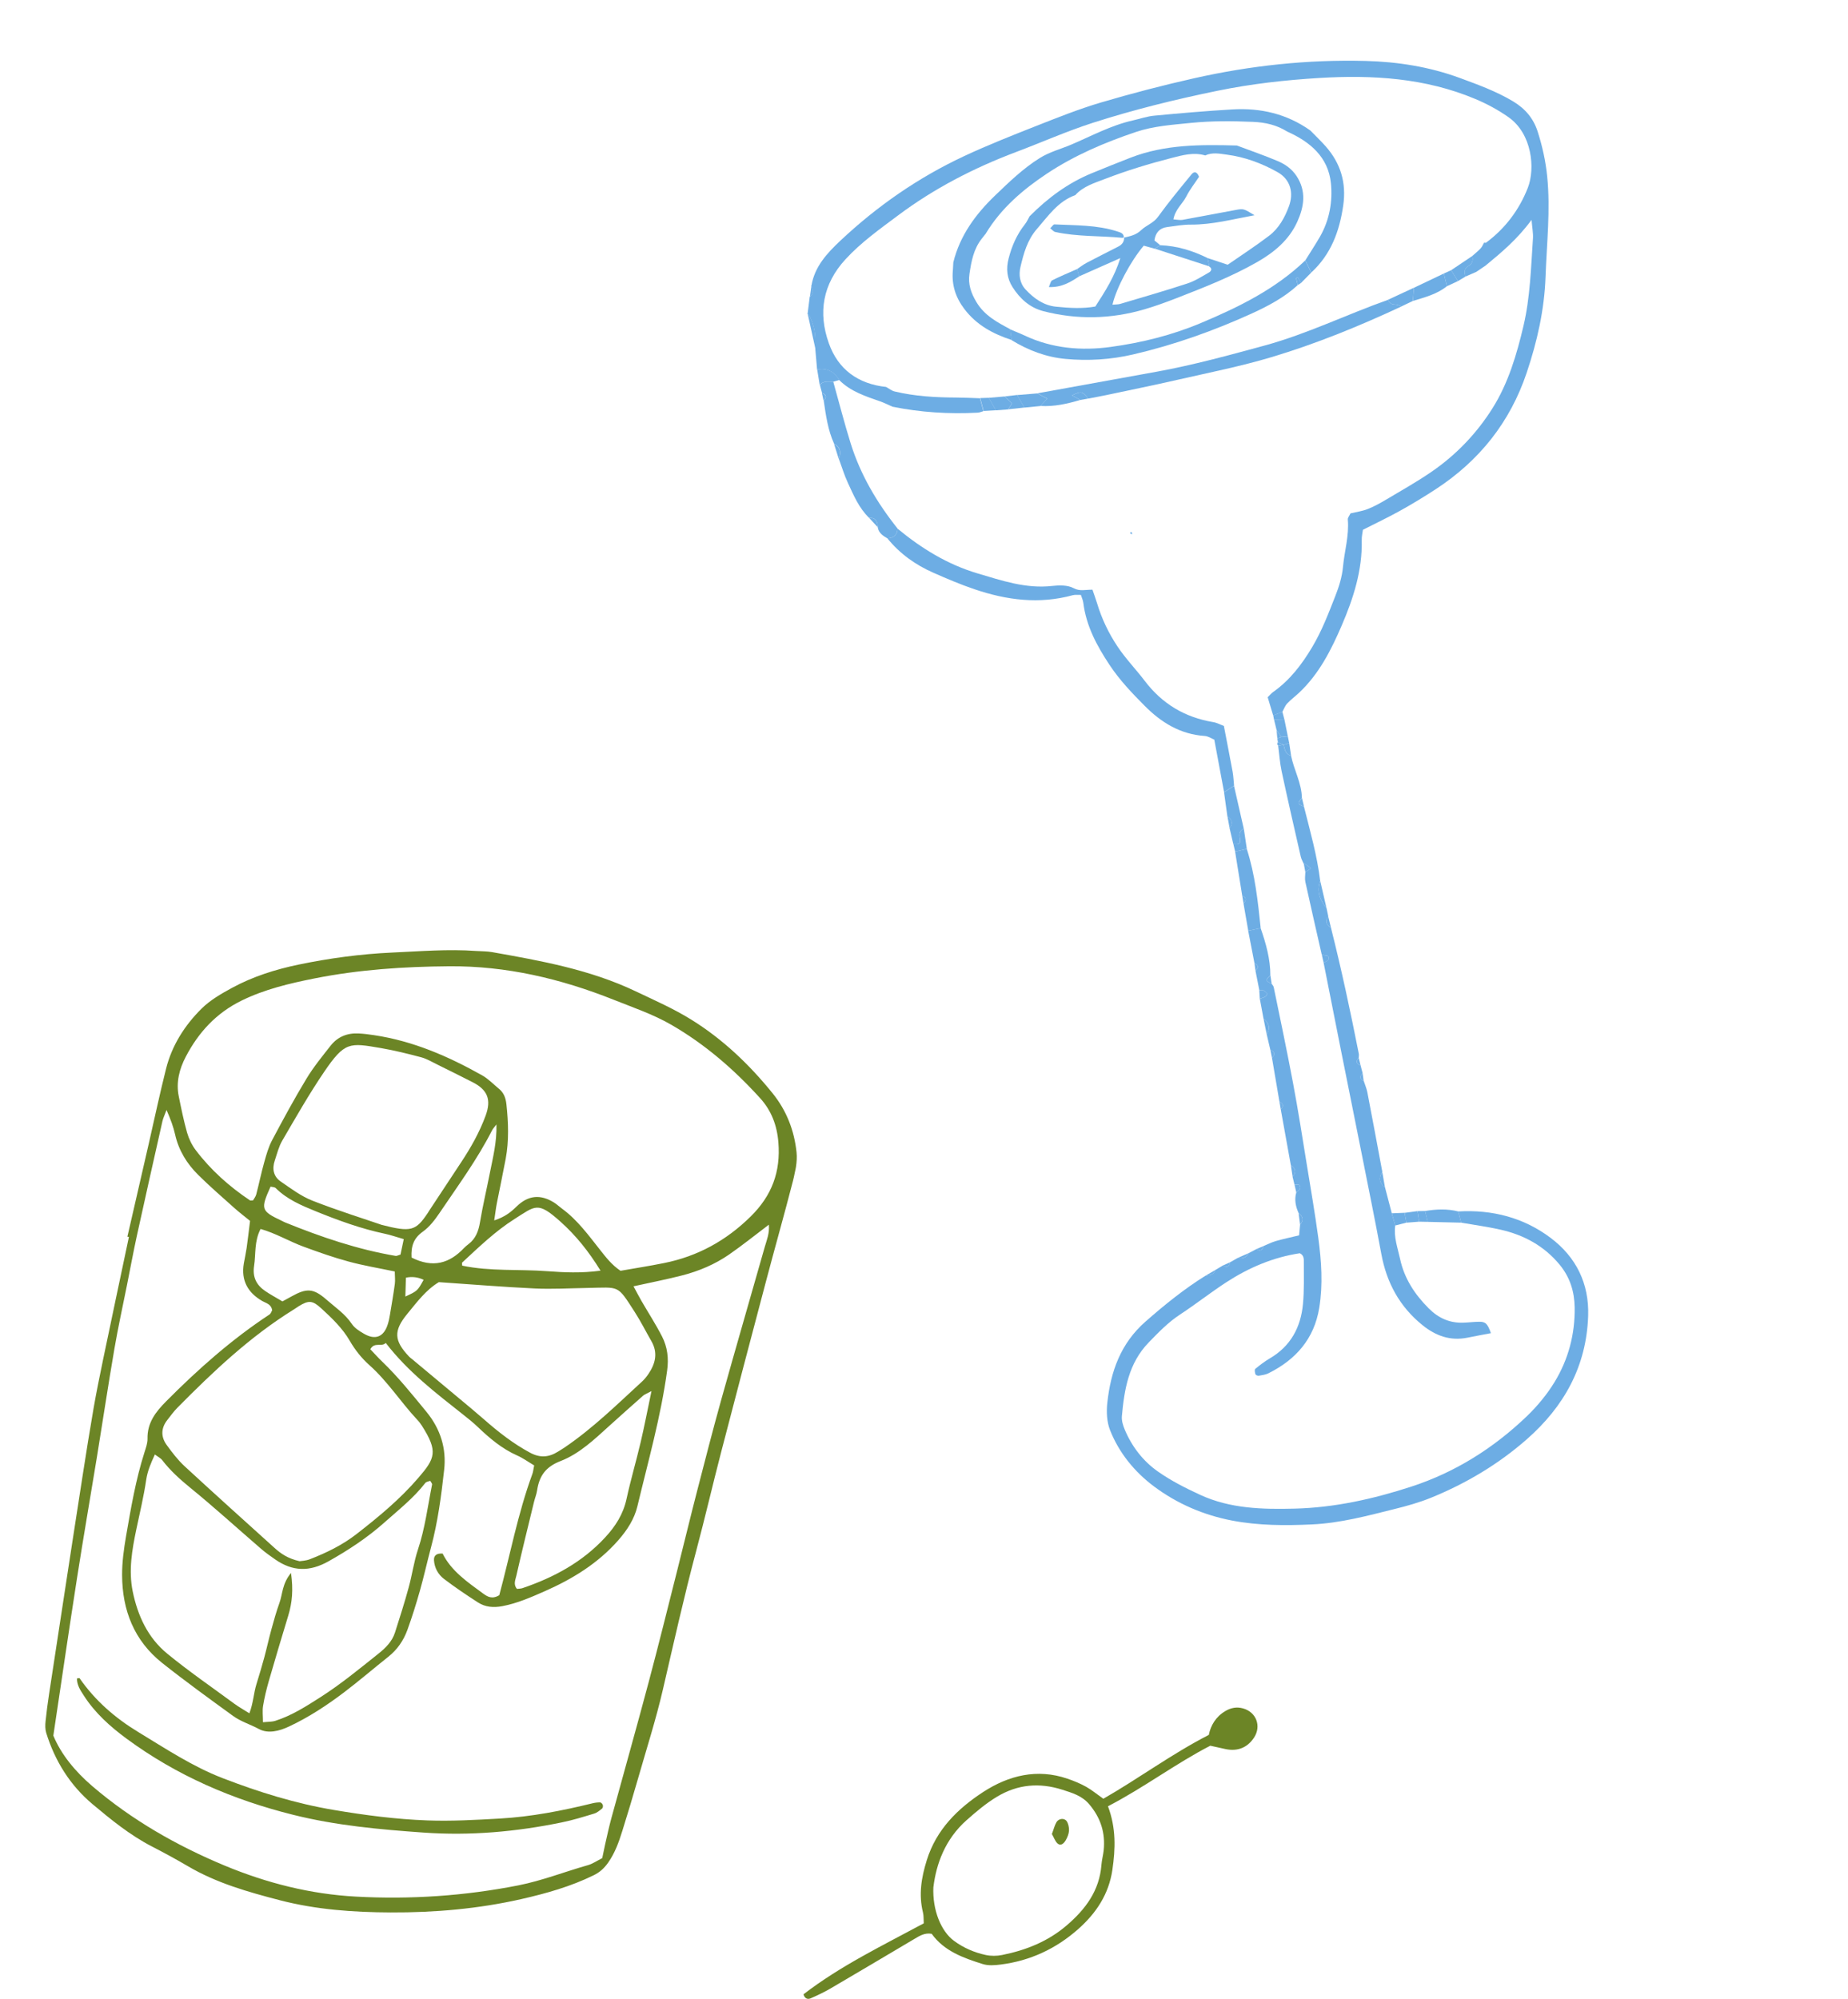 <svg width="184" height="199" viewBox="0 0 184 199" fill="none" xmlns="http://www.w3.org/2000/svg">
<g clip-path="url(#clip0_693_8604)">
<path d="M12.682 123.13C13.397 120.026 14.107 116.92 14.822 113.816C15.386 111.346 15.914 108.867 16.532 106.408C17.115 104.086 18.38 102.095 20.055 100.43C20.914 99.574 22.021 98.937 23.102 98.349C25.175 97.222 27.421 96.514 29.725 96.034C32.785 95.398 35.882 94.98 39.016 94.836C41.818 94.711 44.61 94.473 47.421 94.677C47.942 94.714 48.473 94.699 48.983 94.789C53.868 95.652 58.756 96.531 63.286 98.689C65.167 99.584 67.086 100.426 68.847 101.523C71.971 103.462 74.611 105.98 76.923 108.841C78.322 110.571 79.087 112.567 79.31 114.727C79.408 115.663 79.18 116.668 78.945 117.6C78.087 120.935 77.143 124.251 76.264 127.581C74.767 133.238 73.275 138.895 71.805 144.557C70.955 147.827 70.194 151.121 69.323 154.386C68.102 158.97 67.072 163.599 65.999 168.219C65.311 171.19 64.374 174.109 63.534 177.043C63.032 178.794 62.509 180.536 61.965 182.274C61.62 183.382 61.236 184.466 60.546 185.446C60.143 186.015 59.711 186.401 59.116 186.692C56.82 187.821 54.378 188.505 51.901 189.07C47.625 190.038 43.285 190.416 38.9 190.396C35.165 190.381 31.466 190.117 27.848 189.178C24.689 188.357 21.55 187.469 18.7 185.788C17.522 185.096 16.319 184.443 15.099 183.815C12.938 182.695 11.062 181.168 9.218 179.621C6.973 177.735 5.469 175.316 4.601 172.517C4.493 172.161 4.497 171.746 4.536 171.372C4.627 170.465 4.75 169.565 4.885 168.662C5.351 165.577 5.827 162.495 6.299 159.412C6.938 155.238 7.579 151.059 8.23 146.888C8.58 144.644 8.936 142.396 9.325 140.155C9.606 138.556 9.931 136.961 10.261 135.367C11.108 131.293 11.976 127.223 12.834 123.15C12.786 123.14 12.743 123.131 12.695 123.121L12.682 123.13ZM63.079 128.065C63.388 128.635 63.617 129.077 63.865 129.511C64.551 130.693 65.293 131.841 65.917 133.054C66.456 134.11 66.594 135.226 66.424 136.454C65.798 141.041 64.534 145.482 63.462 149.969C63.154 151.246 62.44 152.338 61.568 153.335C59.548 155.638 57.012 157.194 54.246 158.414C52.879 159.013 51.511 159.623 50.022 159.903C49.136 160.071 48.315 160.004 47.581 159.528C46.43 158.786 45.295 158.021 44.207 157.193C43.632 156.755 43.263 156.101 43.211 155.347C43.18 154.886 43.435 154.624 44.071 154.669C44.929 156.407 46.549 157.508 48.12 158.66C48.54 158.964 48.998 159.244 49.712 158.812C50.775 154.877 51.551 150.716 53.003 146.752C53.092 146.516 53.108 146.253 53.184 145.892C52.6 145.547 52.075 145.16 51.49 144.903C49.969 144.228 48.737 143.181 47.557 142.051C47.09 141.604 46.579 141.202 46.074 140.802C43.375 138.664 40.627 136.578 38.408 133.698C37.998 134.139 37.28 133.561 36.873 134.329C37.266 134.739 37.652 135.175 38.069 135.573C39.669 137.113 41.047 138.839 42.455 140.55C43.867 142.272 44.463 144.222 44.222 146.345C43.935 148.924 43.596 151.508 42.92 154.033C42.533 155.476 42.214 156.939 41.805 158.378C41.434 159.691 41.025 160.997 40.562 162.274C40.179 163.325 39.56 164.231 38.665 164.941C37.188 166.116 35.756 167.345 34.253 168.487C32.539 169.784 30.744 170.964 28.787 171.882C27.805 172.346 26.689 172.627 25.78 172.136C24.926 171.674 23.973 171.395 23.197 170.827C20.823 169.102 18.443 167.381 16.151 165.562C13.353 163.342 12.172 160.31 12.157 156.819C12.15 155.532 12.33 154.228 12.549 152.949C13.037 150.129 13.514 147.308 14.391 144.57C14.527 144.139 14.695 143.681 14.688 143.241C14.649 141.658 15.504 140.557 16.534 139.521C19.703 136.33 23.056 133.354 26.827 130.871C26.969 130.779 27.025 130.564 27.099 130.452C27.003 129.827 26.507 129.75 26.119 129.53C24.67 128.698 23.988 127.473 24.278 125.782C24.369 125.269 24.482 124.761 24.557 124.244C24.684 123.351 24.783 122.457 24.897 121.549C24.323 121.079 23.804 120.687 23.327 120.259C22.115 119.172 20.882 118.109 19.727 116.962C18.604 115.849 17.788 114.524 17.435 112.947C17.268 112.208 17.013 111.494 16.581 110.505C16.375 111.06 16.241 111.326 16.177 111.606C15.321 115.407 14.464 119.213 13.628 123.024C13.27 124.673 12.964 126.333 12.633 127.987C12.213 130.084 11.751 132.176 11.391 134.28C10.775 137.865 10.234 141.466 9.649 145.063C9 149.041 8.309 153.009 7.687 156.993C6.875 162.194 6.119 167.397 5.311 172.794C6.092 174.682 7.495 176.37 9.191 177.825C13.141 181.201 17.59 183.741 22.377 185.736C26.571 187.478 30.912 188.576 35.449 188.821C40.877 189.116 46.261 188.753 51.599 187.704C53.978 187.234 56.218 186.347 58.531 185.692C59.016 185.556 59.454 185.244 59.963 184.99C60.063 184.518 60.15 184.076 60.248 183.637C60.451 182.753 60.638 181.867 60.878 180.991C62.112 176.477 63.389 171.972 64.591 167.451C65.578 163.745 66.5 160.024 67.44 156.302C68.109 153.654 68.746 150.999 69.431 148.354C70.212 145.331 70.988 142.306 71.827 139.3C73.246 134.226 74.717 129.169 76.156 124.104C76.344 123.451 76.626 122.8 76.554 121.926C75.138 122.997 73.892 123.999 72.577 124.909C71.172 125.877 69.603 126.539 67.955 126.968C66.396 127.372 64.813 127.676 63.08 128.06L63.079 128.065ZM49.209 121.501C50.296 121.148 50.877 120.66 51.444 120.109C52.599 118.983 53.821 118.885 55.168 119.723C55.443 119.898 55.679 120.125 55.944 120.319C57.497 121.45 58.607 122.993 59.776 124.47C60.343 125.182 60.886 125.907 61.781 126.516C63.168 126.271 64.645 126.044 66.109 125.748C69.46 125.078 72.303 123.515 74.746 121.107C76.845 119.037 77.739 116.67 77.501 113.731C77.363 112.01 76.792 110.548 75.676 109.321C73.084 106.468 70.192 103.958 66.829 102.018C65.008 100.97 63.029 100.303 61.095 99.53C55.84 97.436 50.408 96.154 44.725 96.199C40.224 96.233 35.733 96.529 31.309 97.41C28.824 97.907 26.355 98.485 24.041 99.622C21.528 100.857 19.765 102.781 18.5 105.198C17.857 106.427 17.512 107.751 17.8 109.154C18.046 110.364 18.292 111.575 18.626 112.76C18.803 113.374 19.101 113.991 19.484 114.498C20.985 116.483 22.825 118.124 24.893 119.508C24.937 119.534 25.014 119.511 25.194 119.505C25.283 119.346 25.453 119.143 25.512 118.917C25.792 117.851 26.011 116.76 26.312 115.698C26.519 114.954 26.737 114.185 27.096 113.507C28.193 111.442 29.305 109.386 30.516 107.385C31.217 106.224 32.093 105.155 32.935 104.085C33.625 103.215 34.585 102.83 35.696 102.887C36.214 102.912 36.734 102.978 37.251 103.059C41.118 103.635 44.634 105.162 48.006 107.059C48.623 107.405 49.127 107.944 49.682 108.399C50.166 108.795 50.352 109.311 50.422 109.93C50.617 111.751 50.686 113.562 50.35 115.371C50.073 116.843 49.761 118.302 49.473 119.772C49.376 120.261 49.322 120.754 49.208 121.507L49.209 121.501ZM28.977 156.613C29.21 158.276 29.094 159.543 28.707 160.826C28.048 163.005 27.39 165.178 26.763 167.364C26.531 168.175 26.329 169.002 26.193 169.833C26.112 170.321 26.182 170.835 26.183 171.461C26.695 171.408 27.08 171.429 27.421 171.317C29.049 170.795 30.464 169.89 31.898 168.972C33.935 167.671 35.786 166.143 37.664 164.647C38.386 164.073 39.038 163.434 39.328 162.53C39.803 161.044 40.276 159.564 40.687 158.059C41.034 156.807 41.204 155.501 41.614 154.268C42.32 152.154 42.587 149.959 43.021 147.794C43.04 147.704 42.921 147.584 42.837 147.428C42.673 147.493 42.447 147.512 42.348 147.636C41.185 149.143 39.694 150.309 38.29 151.561C36.585 153.081 34.7 154.32 32.699 155.445C30.807 156.505 29.128 156.451 27.404 155.256C26.924 154.922 26.445 154.583 26.002 154.202C23.639 152.163 21.329 150.057 18.912 148.09C17.897 147.26 16.953 146.407 16.158 145.375C15.992 145.157 15.709 145.025 15.421 144.804C15.004 145.703 14.692 146.447 14.559 147.312C14.314 148.979 13.918 150.62 13.571 152.271C13.148 154.306 12.788 156.331 13.213 158.434C13.713 160.868 14.722 163.048 16.648 164.629C18.806 166.398 21.119 167.988 23.368 169.643C23.773 169.939 24.221 170.189 24.83 170.572C25.227 169.53 25.256 168.549 25.541 167.645C25.808 166.775 26.074 165.905 26.309 165.028C26.562 164.089 26.769 163.135 27.029 162.191C27.269 161.316 27.515 160.436 27.823 159.581C28.141 158.705 28.085 157.679 28.966 156.611L28.977 156.613ZM29.81 155.43C29.983 155.4 30.446 155.392 30.852 155.234C32.495 154.593 34.08 153.829 35.483 152.738C37.691 151.024 39.833 149.252 41.668 147.115C43.331 145.187 43.628 144.49 42.011 141.948C41.873 141.73 41.712 141.519 41.529 141.331C39.891 139.572 38.588 137.518 36.775 135.905C36.003 135.216 35.356 134.403 34.822 133.481C34.104 132.238 33.053 131.234 31.995 130.263C31.109 129.45 30.734 129.437 29.75 130.04C29.584 130.143 29.426 130.26 29.259 130.363C24.903 133.061 21.22 136.549 17.651 140.161C17.29 140.529 16.982 140.958 16.662 141.367C16.01 142.194 16.01 143.065 16.616 143.886C17.151 144.619 17.713 145.359 18.374 145.969C21.341 148.707 24.344 151.407 27.34 154.112C27.97 154.683 28.67 155.163 29.806 155.424L29.81 155.43ZM43.693 127.648C42.386 128.437 41.5 129.659 40.552 130.806C39.161 132.499 39.229 133.472 40.73 135.058C40.816 135.154 40.928 135.227 41.028 135.309C42.575 136.6 44.123 137.885 45.669 139.181C46.521 139.892 47.374 140.593 48.206 141.323C49.628 142.571 51.108 143.731 52.792 144.634C53.782 145.164 54.65 145.086 55.546 144.527C55.764 144.39 55.993 144.255 56.207 144.111C59.023 142.204 61.436 139.829 63.926 137.542C64.161 137.325 64.377 137.066 64.555 136.798C65.263 135.761 65.53 134.68 64.852 133.512C64.298 132.552 63.806 131.562 63.206 130.631C61.429 127.873 61.74 128.166 58.49 128.224C56.737 128.254 54.986 128.357 53.234 128.276C50.111 128.129 46.994 127.871 43.682 127.645L43.693 127.648ZM37.944 121.929C40.951 122.706 41.398 122.54 42.59 120.762C42.662 120.655 42.731 120.542 42.798 120.434C43.835 118.861 44.867 117.293 45.909 115.722C46.88 114.257 47.741 112.731 48.351 111.074C48.939 109.473 48.555 108.494 47.021 107.722C45.86 107.134 44.703 106.552 43.534 105.979C43.01 105.719 42.491 105.41 41.933 105.259C40.611 104.908 39.284 104.579 37.937 104.345C34.795 103.811 34.34 103.677 32.261 106.732C30.769 108.93 29.452 111.247 28.112 113.543C27.756 114.15 27.584 114.862 27.358 115.541C27.079 116.364 27.223 117.132 27.953 117.629C28.968 118.326 29.98 119.093 31.111 119.536C33.649 120.531 36.265 121.343 37.945 121.924L37.944 121.929ZM64.859 138.498C64.352 138.768 64.172 138.83 64.036 138.946C62.916 139.935 61.806 140.927 60.7 141.925C59.201 143.284 57.695 144.73 55.83 145.451C54.316 146.036 53.697 146.943 53.477 148.382C53.419 148.764 53.269 149.132 53.173 149.511C52.577 151.969 51.967 154.419 51.409 156.885C51.319 157.282 51.088 157.749 51.474 158.185C51.657 158.163 51.856 158.166 52.03 158.108C55.146 157.045 57.968 155.533 60.243 153.073C61.288 151.946 62.051 150.748 62.383 149.227C62.794 147.328 63.349 145.46 63.793 143.563C64.163 141.989 64.463 140.405 64.866 138.494L64.859 138.498ZM28.114 129.568C28.554 129.328 28.78 129.203 29.007 129.079C30.539 128.221 31.201 128.249 32.507 129.389C33.38 130.155 34.361 130.806 35.03 131.806C35.304 132.219 35.786 132.52 36.232 132.78C37.371 133.447 38.217 133.098 38.609 131.844C38.707 131.538 38.774 131.219 38.825 130.897C38.996 129.874 39.174 128.847 39.312 127.823C39.362 127.451 39.309 127.068 39.305 126.585C37.729 126.253 36.186 126 34.687 125.59C33.181 125.184 31.707 124.658 30.24 124.121C28.8 123.591 27.468 122.784 25.946 122.352C25.302 123.586 25.483 124.838 25.299 126.031C25.13 127.148 25.527 127.931 26.407 128.532C26.938 128.893 27.503 129.195 28.12 129.563L28.114 129.568ZM59.797 126.509C58.574 124.521 57.305 122.968 55.798 121.619C53.528 119.589 53.328 120.034 51.23 121.361C49.311 122.576 47.675 124.161 46.011 125.701C45.983 125.729 46.011 125.829 46.02 126.003C48.805 126.589 51.666 126.344 54.491 126.556C56.162 126.68 57.852 126.765 59.798 126.504L59.797 126.509ZM40.972 125.195C43.093 126.268 44.752 125.786 46.2 124.25C46.335 124.106 46.489 123.984 46.642 123.866C47.363 123.319 47.644 122.569 47.79 121.69C48.068 120.025 48.46 118.377 48.786 116.721C49.082 115.209 49.477 113.706 49.429 111.95C49.199 112.251 49.072 112.379 48.996 112.529C47.517 115.434 45.59 118.056 43.773 120.745C43.304 121.439 42.766 122.146 42.098 122.621C41.17 123.279 40.916 124.085 40.977 125.196L40.972 125.195ZM40.195 123.362C39.43 123.14 38.881 122.947 38.316 122.828C35.952 122.33 33.7 121.507 31.47 120.604C30.03 120.019 28.583 119.414 27.453 118.284C27.343 118.172 27.107 118.183 26.939 118.137C25.924 120.396 25.979 120.557 28.068 121.546C28.184 121.604 28.298 121.666 28.422 121.715C31.978 123.157 35.596 124.39 39.393 125.034C39.505 125.058 39.635 124.969 39.876 124.903L40.2 123.369L40.195 123.362ZM40.36 129.08C41.585 128.518 41.571 128.504 42.178 127.417C41.62 127.144 41.033 127.073 40.416 127.201C40.398 127.791 40.38 128.403 40.36 129.08Z" fill="#6C8526"/>
<path d="M7.673 167.098C7.815 167.083 7.904 167.058 7.922 167.078C9.467 169.305 11.46 171.039 13.774 172.441C16.501 174.097 19.165 175.867 22.164 177.025C25.76 178.414 29.42 179.551 33.234 180.193C36.322 180.716 39.43 181.121 42.549 181.235C44.95 181.324 47.371 181.185 49.775 181.049C52.905 180.871 55.968 180.273 59.006 179.527C59.252 179.468 59.515 179.435 59.764 179.443C59.858 179.446 59.983 179.589 60.018 179.69C60.051 179.797 60.033 179.987 59.96 180.044C59.712 180.241 59.453 180.47 59.157 180.557C58.099 180.878 57.034 181.208 55.952 181.429C51.405 182.368 46.813 182.776 42.16 182.445C37.803 182.137 33.458 181.743 29.199 180.68C23.19 179.182 17.599 176.779 12.596 173.092C10.964 171.888 9.457 170.54 8.352 168.815C8.012 168.289 7.644 167.763 7.665 167.085L7.673 167.098Z" fill="#6C8526"/>
</g>
<path d="M110.319 179.83C111.141 182.025 111.059 184.073 110.758 186.151C110.401 188.592 109.13 190.481 107.355 192.054C105.155 194.004 102.579 195.21 99.65 195.582C99.058 195.659 98.4 195.71 97.849 195.536C95.925 194.929 94.011 194.255 92.766 192.524C92.062 192.396 91.547 192.738 91.026 193.045C88.246 194.689 85.47 196.343 82.684 197.972C82.051 198.34 81.388 198.656 80.714 198.947C80.413 199.08 80.117 198.968 80 198.549C83.669 195.72 87.838 193.713 91.976 191.482C91.95 191.109 91.981 190.747 91.899 190.41C91.455 188.623 91.736 186.932 92.277 185.196C93.231 182.133 95.364 180.055 97.894 178.405C100.43 176.756 103.267 176.046 106.288 177.083C106.921 177.297 107.548 177.558 108.13 177.879C108.712 178.206 109.232 178.64 109.855 179.079C113.34 177.088 116.621 174.642 120.356 172.722C120.545 171.788 121.045 170.915 122.004 170.348C122.565 170.016 123.137 169.909 123.759 170.082C125.081 170.445 125.611 171.839 124.866 172.983C124.213 173.983 123.244 174.382 122.04 174.137C121.565 174.039 121.091 173.927 120.504 173.799C117.044 175.582 113.886 177.981 110.319 179.825L110.319 179.83ZM92.935 187.857C92.828 190.165 93.7 192.279 94.991 193.228C95.935 193.923 97.007 194.387 98.15 194.633C98.67 194.745 99.257 194.74 99.782 194.633C102.145 194.158 104.339 193.29 106.201 191.691C108.074 190.088 109.467 188.235 109.666 185.666C109.702 185.181 109.839 184.701 109.891 184.216C110.069 182.49 109.6 180.989 108.462 179.641C107.727 178.768 106.758 178.497 105.778 178.181C103.507 177.455 101.339 177.629 99.262 178.88C98.155 179.549 97.19 180.371 96.231 181.219C94.088 183.123 93.216 185.595 92.94 187.852L92.935 187.857Z" fill="#6C8526"/>
<path d="M104.734 182.589C104.91 182.131 105.004 181.72 105.193 181.404C105.422 181.028 105.975 180.975 106.209 181.314C106.362 181.541 106.456 181.94 106.438 182.25C106.42 182.577 106.276 182.917 106.123 183.191C105.926 183.542 105.611 183.811 105.296 183.531C105.063 183.322 104.928 182.929 104.734 182.589Z" fill="#6C8526"/>
<g clip-path="url(#clip1_693_8604)">
<path d="M80.795 28.425C81.115 26.541 82.343 25.215 83.656 23.978C87.324 20.526 91.425 17.679 95.995 15.543C98.35 14.443 100.774 13.487 103.192 12.532C105.303 11.703 107.415 10.857 109.587 10.213C112.654 9.308 115.76 8.496 118.882 7.795C124.499 6.527 130.205 5.918 135.951 6.066C139.146 6.148 142.31 6.643 145.361 7.766C147.18 8.437 148.982 9.09 150.657 10.093C151.864 10.82 152.683 11.789 153.103 13.106C153.57 14.566 153.897 16.043 154.051 17.584C154.386 20.923 154.002 24.23 153.885 27.552C153.768 30.845 153.054 33.997 152.012 37.096C150.362 42.023 147.303 45.86 142.964 48.696C141.795 49.458 140.6 50.186 139.376 50.864C138.219 51.51 137.014 52.075 135.702 52.745C135.67 53.016 135.573 53.4 135.586 53.785C135.651 56.789 134.751 59.574 133.59 62.273C132.535 64.723 131.333 67.106 129.336 68.977C128.947 69.34 128.514 69.661 128.154 70.045C127.94 70.274 127.834 70.597 127.678 70.875C127.374 70.994 127.069 71.108 126.765 71.227C126.581 70.608 126.391 69.984 126.219 69.414C126.466 69.177 126.588 69.016 126.749 68.903C128.421 67.728 129.619 66.158 130.655 64.416C131.619 62.799 132.278 61.062 132.956 59.332C133.319 58.415 133.622 57.433 133.714 56.461C133.86 54.876 134.341 53.331 134.198 51.712C134.18 51.545 134.348 51.362 134.465 51.11C135.018 50.977 135.617 50.896 136.163 50.684C136.781 50.444 137.373 50.118 137.945 49.78C139.495 48.857 141.076 47.973 142.556 46.953C144.999 45.272 147.037 43.139 148.607 40.639C150.186 38.131 151.019 35.282 151.691 32.433C152.358 29.59 152.434 26.643 152.632 23.731C152.666 23.23 152.561 22.724 152.492 21.889C151.068 23.833 149.486 25.141 147.904 26.449C147.598 26.654 147.293 26.865 146.982 27.071C146.623 27.226 146.265 27.381 145.912 27.535C145.786 27.131 145.755 26.738 146.189 26.496C146.609 26.263 146.692 25.917 146.584 25.491C146.862 25.241 147.161 25.009 147.416 24.736C147.566 24.574 147.655 24.347 147.769 24.154C147.838 24.154 147.927 24.19 147.965 24.158C149.875 22.737 151.261 20.898 152.123 18.695C152.867 16.788 152.558 13.317 150.186 11.659C149.164 10.939 148.032 10.331 146.878 9.848C141.902 7.759 136.649 7.442 131.349 7.764C127.959 7.969 124.582 8.349 121.239 9.034C117.043 9.892 112.898 10.914 108.827 12.221C106.226 13.059 103.714 14.174 101.155 15.139C96.951 16.725 92.999 18.764 89.396 21.462C87.579 22.821 85.733 24.129 84.18 25.819C81.914 28.287 81.441 31.129 82.525 34.173C83.444 36.776 85.44 38.228 88.228 38.523C88.512 38.677 88.772 38.901 89.07 38.972C91.084 39.453 93.13 39.571 95.19 39.578C95.982 39.582 96.778 39.624 97.575 39.65C97.69 40.079 97.798 40.505 97.913 40.935C97.725 40.986 97.535 41.077 97.342 41.084C94.488 41.234 91.66 41.058 88.863 40.491C88.454 40.315 88.06 40.107 87.641 39.962C86.176 39.452 84.691 38.975 83.556 37.836C83.018 36.952 82.284 36.602 81.355 36.788C81.293 36.105 81.237 35.421 81.177 34.744C81.22 33.161 81.099 32.492 80.563 31.386C80.539 31.335 80.458 31.308 80.407 31.264C80.481 30.691 80.555 30.118 80.623 29.542C81.068 29.223 80.956 28.832 80.773 28.43L80.795 28.425Z" fill="#6DADE4"/>
<path d="M121.016 126.43C121.271 126.277 121.523 126.131 121.778 125.978C122.192 126.267 122.387 126.077 122.483 125.665C122.739 125.517 122.997 125.375 123.254 125.227C123.751 125.34 124.111 125.183 124.333 124.756C124.587 124.62 124.848 124.489 125.102 124.353C125.491 124.614 125.701 124.46 125.808 124.051C126.215 123.885 126.607 123.676 127.025 123.558C127.754 123.348 128.496 123.192 129.347 122.987C129.377 122.659 129.414 122.29 129.446 121.922C129.812 121.491 129.744 121.113 129.302 120.779C129.005 120.118 128.86 119.444 129.065 118.726C129.287 118.529 129.594 118.352 129.396 118.005C129.347 117.92 129.065 117.965 128.89 117.95L128.699 117.161C129.078 116.709 129.015 116.33 128.526 116.013C128.193 114.155 127.854 112.298 127.521 110.44C127.83 110.131 127.804 109.879 127.392 109.693L126.647 105.315C126.984 104.976 126.943 104.711 126.487 104.535C126.361 104.011 126.246 103.484 126.119 102.96C126.511 102.351 126.362 101.849 125.807 101.428C125.682 100.766 125.562 100.103 125.437 99.441C125.615 99.37 125.81 99.323 125.974 99.22C126.07 99.163 126.199 98.96 126.173 98.927C126.072 98.791 125.927 98.666 125.772 98.594C125.668 98.545 125.521 98.598 125.391 98.606C125.262 97.951 125.134 97.301 125.004 96.646C125.317 96.348 125.323 96.089 124.902 95.888C124.694 94.811 124.487 93.74 124.279 92.663L125.518 92.405C126.047 93.93 126.488 95.477 126.486 97.107C125.985 97.576 125.991 97.649 126.612 97.94C126.685 98.054 126.796 98.159 126.82 98.279C127.475 101.472 128.151 104.66 128.752 107.867C129.257 110.553 129.678 113.254 130.115 115.945C130.512 118.377 130.93 120.804 131.261 123.246C131.571 125.556 131.733 127.89 131.352 130.212C130.85 133.29 129.023 135.366 126.294 136.721C126.002 136.866 125.657 136.909 125.332 136.965C125.228 136.984 125.029 136.895 125 136.822C124.947 136.651 124.893 136.356 124.984 136.282C125.443 135.903 125.922 135.536 126.435 135.235C128.509 134.02 129.513 132.142 129.731 129.837C129.861 128.45 129.816 127.048 129.818 125.653C129.818 125.344 129.837 124.973 129.421 124.77C126.777 125.167 124.343 126.2 122.093 127.663C120.532 128.68 119.063 129.84 117.504 130.863C116.315 131.641 115.358 132.638 114.379 133.646C112.373 135.714 111.945 138.316 111.702 140.994C111.664 141.432 111.816 141.921 111.991 142.336C112.703 144.029 113.818 145.47 115.301 146.508C116.599 147.419 118.042 148.152 119.493 148.82C122.48 150.199 125.692 150.277 128.905 150.194C132.877 150.095 136.729 149.235 140.488 148.014C144.874 146.591 148.706 144.175 152.022 140.997C153.069 139.989 154.028 138.832 154.784 137.592C156.156 135.339 156.825 132.833 156.785 130.172C156.762 128.6 156.327 127.177 155.303 125.926C153.754 124.041 151.743 122.953 149.408 122.423C148.111 122.13 146.789 121.951 145.479 121.723C145.389 121.35 145.293 120.979 145.198 120.607C148.573 120.411 151.709 121.217 154.399 123.245C156.935 125.155 158.234 127.787 158.128 131.01C157.957 136.032 155.734 140.033 152 143.307C149.165 145.791 145.98 147.68 142.509 149.1C141.34 149.576 140.111 149.924 138.882 150.226C136.168 150.903 133.461 151.636 130.643 151.766C127.979 151.893 125.323 151.887 122.685 151.385C119.818 150.835 117.194 149.7 114.887 147.975C112.955 146.525 111.417 144.642 110.522 142.376C110.197 141.551 110.153 140.538 110.253 139.644C110.594 136.543 111.564 133.764 114.052 131.574C115.959 129.902 117.906 128.324 120.055 126.988C120.468 126.963 120.868 126.912 121.01 126.432L121.016 126.43Z" fill="#6DADE4"/>
<path d="M132.517 92.349C133.566 96.511 134.462 100.704 135.292 104.907C135.322 105.032 135.287 105.172 135.285 105.304C134.983 105.645 135.017 105.906 135.467 106.06C135.531 106.325 135.605 106.587 135.675 106.851C135.375 107.152 135.347 107.416 135.784 107.614C135.904 107.991 136.067 108.358 136.142 108.74C136.652 111.379 137.14 114.024 137.634 116.667C137.25 117.263 137.329 117.781 137.902 118.209C138.127 119.07 138.35 119.925 138.575 120.786C138.69 121.193 138.806 121.6 138.921 122.007C138.752 123.162 139.164 124.23 139.4 125.328C139.821 127.286 140.862 128.87 142.266 130.27C143.224 131.223 144.318 131.72 145.662 131.682C146.192 131.669 146.725 131.597 147.256 131.59C147.906 131.576 148.107 131.767 148.447 132.726C147.653 132.878 146.878 133.019 146.108 133.176C144.407 133.517 142.964 133.001 141.648 131.941C139.357 130.096 138.065 127.709 137.534 124.84C136.929 121.566 136.262 118.301 135.612 115.033C134.927 111.572 134.224 108.11 133.533 104.651C132.946 101.715 132.369 98.772 131.787 95.836C132.054 95.708 132.445 95.614 132.258 95.219C132.198 95.091 131.834 95.104 131.605 95.056C131.056 92.638 130.502 90.221 129.97 87.799C129.901 87.489 129.964 87.154 129.967 86.833C130.153 86.702 130.341 86.577 130.527 86.446C130.351 86.311 130.179 86.17 129.994 86.043C129.952 86.013 129.874 86.02 129.815 86.012C129.71 85.768 129.569 85.539 129.513 85.284C128.864 82.449 128.215 79.615 127.606 76.776C127.428 75.944 127.376 75.088 127.265 74.245C127.441 74.214 127.622 74.182 127.798 74.151L127.804 74.15C127.914 74.609 127.975 75.098 128.545 75.229C128.838 76.657 129.599 77.96 129.628 79.457C129.165 79.963 129.186 80.05 129.828 80.29C130.443 82.744 131.144 85.177 131.448 87.7C131.067 88.735 131.415 89.606 132.077 90.402C132.138 90.679 132.192 90.952 132.253 91.228C131.931 91.701 132.026 92.072 132.523 92.347L132.517 92.349Z" fill="#6DADE4"/>
<path d="M121.88 78.877C121.562 77.181 121.245 75.484 120.904 73.639C120.649 73.535 120.297 73.288 119.931 73.268C117.519 73.106 115.612 71.924 113.983 70.281C112.72 69.013 111.485 67.721 110.477 66.202C109.207 64.284 108.15 62.325 107.861 60.01C107.828 59.755 107.713 59.514 107.621 59.227C107.33 59.235 107.051 59.193 106.808 59.258C103.468 60.171 100.238 59.755 97.009 58.657C95.617 58.186 94.275 57.612 92.941 57.024C91.159 56.242 89.589 55.127 88.354 53.595C89.003 53.561 89.34 53.239 89.365 52.631C91.748 54.596 94.328 56.192 97.324 57.083C99.75 57.802 102.139 58.627 104.746 58.336C105.455 58.257 106.304 58.235 106.897 58.556C107.536 58.899 108.1 58.694 108.774 58.709C108.934 59.18 109.093 59.605 109.227 60.041C109.689 61.577 110.359 62.999 111.258 64.35C112.075 65.577 113.089 66.619 113.969 67.774C115.716 70.075 117.967 71.419 120.798 71.892C121.18 71.955 121.532 72.156 121.858 72.271C122.159 73.852 122.456 75.347 122.731 76.842C122.812 77.297 122.826 77.763 122.874 78.22L121.888 78.864L121.88 78.877Z" fill="#6DADE4"/>
<path d="M89.364 52.631C89.34 53.243 89.002 53.564 88.352 53.595C87.901 53.338 87.476 53.051 87.389 52.477C87.376 51.92 87.203 51.516 86.545 51.566C85.524 50.588 84.991 49.304 84.415 48.059C84.057 47.287 83.813 46.465 83.518 45.667C83.764 45.048 83.683 44.524 83.05 44.179C82.428 42.813 82.231 41.351 82.016 39.888C82.335 39.548 82.295 39.288 81.848 39.122C81.779 38.858 81.706 38.601 81.636 38.338C81.987 37.864 82.501 38.026 82.967 38.006C83.54 40.052 84.065 42.11 84.697 44.137C85.678 47.28 87.33 50.067 89.375 52.628L89.364 52.631Z" fill="#6DADE4"/>
<path d="M125.524 92.404L124.285 92.663C124.128 91.751 123.972 90.84 123.809 89.93C124.124 89.619 124.115 89.364 123.685 89.176C123.447 87.712 123.214 86.247 122.976 84.784C123.361 84.691 123.752 84.602 124.138 84.515C124.969 87.082 125.244 89.744 125.524 92.404Z" fill="#6DADE4"/>
<path d="M121.88 78.877C122.206 78.661 122.539 78.449 122.866 78.234C123.192 79.659 123.517 81.079 123.838 82.505C123.398 82.703 123.365 83.066 123.452 83.474C123.58 84.077 123.224 84.095 122.793 84.021C122.665 83.492 122.544 82.966 122.422 82.435C122.782 81.977 122.701 81.596 122.211 81.296L121.874 78.879L121.88 78.877Z" fill="#6DADE4"/>
<path d="M145.199 120.608C145.289 120.981 145.384 121.352 145.48 121.724C144.367 121.7 143.259 121.67 142.147 121.646C142.06 121.284 141.974 120.928 141.887 120.565C142.994 120.379 144.1 120.329 145.199 120.608Z" fill="#6DADE4"/>
<path d="M82.95 38.01C82.485 38.031 81.97 37.869 81.62 38.342C81.534 37.819 81.45 37.302 81.364 36.78C82.293 36.594 83.027 36.943 83.566 37.827C83.362 37.888 83.153 37.95 82.95 38.01Z" fill="#6DADE4"/>
<path d="M80.421 31.254C80.476 31.292 80.551 31.32 80.576 31.377C81.108 32.489 81.228 33.152 81.191 34.734C80.933 33.572 80.678 32.416 80.421 31.254Z" fill="#6DADE4"/>
<path d="M122.798 84.02C123.228 84.093 123.586 84.081 123.457 83.472C123.37 83.064 123.403 82.701 123.843 82.504C123.941 83.172 124.044 83.839 124.143 84.513C123.759 84.606 123.367 84.694 122.981 84.782C122.92 84.528 122.859 84.274 122.798 84.02Z" fill="#6DADE4"/>
<path d="M132.077 90.403C131.416 89.607 131.064 88.743 131.449 87.7C131.66 88.599 131.867 89.504 132.077 90.403Z" fill="#6DADE4"/>
<path d="M138.922 122.012C138.807 121.605 138.691 121.198 138.576 120.792C139.002 120.775 139.428 120.758 139.848 120.742C139.91 121.07 139.972 121.399 140.033 121.721C139.659 121.811 139.293 121.911 138.921 122.007L138.922 122.012Z" fill="#6DADE4"/>
<path d="M127.897 71.685C128.004 72.225 128.111 72.766 128.224 73.305C128.006 73.329 127.788 73.352 127.574 73.37C127.416 73.139 127.264 72.913 127.105 72.682C127.023 72.342 126.941 72.001 126.857 71.655C127.203 71.663 127.549 71.671 127.902 71.684L127.897 71.685Z" fill="#6DADE4"/>
<path d="M137.897 118.215C137.324 117.787 137.245 117.268 137.629 116.673C137.719 117.188 137.809 117.704 137.897 118.215Z" fill="#6DADE4"/>
<path d="M83.041 44.188C83.674 44.532 83.759 45.05 83.509 45.676C83.355 45.181 83.196 44.688 83.041 44.188Z" fill="#6DADE4"/>
<path d="M125.808 101.429C126.362 101.85 126.512 102.352 126.12 102.961L125.808 101.429Z" fill="#6DADE4"/>
<path d="M140.032 121.726C139.97 121.398 139.908 121.07 139.848 120.747C140.275 120.69 140.703 120.632 141.13 120.575C141.187 120.927 141.242 121.275 141.293 121.628C140.871 121.661 140.454 121.693 140.032 121.726Z" fill="#6DADE4"/>
<path d="M125.389 98.601C125.519 98.593 125.668 98.546 125.771 98.59C125.926 98.661 126.071 98.787 126.173 98.922C126.198 98.956 126.068 99.154 125.974 99.217C125.814 99.318 125.619 99.365 125.435 99.438C125.42 99.161 125.404 98.879 125.383 98.603L125.389 98.601Z" fill="#6DADE4"/>
<path d="M141.294 121.629C141.237 121.277 141.182 120.93 141.132 120.576C141.383 120.572 141.634 120.569 141.891 120.564C141.979 120.926 142.065 121.283 142.152 121.645L141.294 121.629Z" fill="#6DADE4"/>
<path d="M132.516 92.348C132.025 92.072 131.93 91.7 132.246 91.23C132.336 91.602 132.426 91.975 132.516 92.348Z" fill="#6DADE4"/>
<path d="M129.3 120.78C129.742 121.113 129.81 121.492 129.444 121.923C129.398 121.54 129.352 121.162 129.3 120.78Z" fill="#6DADE4"/>
<path d="M128.526 116.014C129.015 116.33 129.083 116.709 128.705 117.16C128.647 116.779 128.583 116.394 128.526 116.014Z" fill="#6DADE4"/>
<path d="M128.551 75.233C127.979 75.096 127.92 74.613 127.81 74.159C127.996 74.097 128.176 74.036 128.362 73.974C128.423 74.394 128.49 74.813 128.551 75.233Z" fill="#6DADE4"/>
<path d="M124.328 124.757C124.106 125.184 123.747 125.341 123.249 125.229C123.608 125.074 123.97 124.912 124.328 124.757Z" fill="#6DADE4"/>
<path d="M122.216 81.295C122.706 81.594 122.787 81.975 122.427 82.433C122.359 82.055 122.284 81.673 122.216 81.295Z" fill="#6DADE4"/>
<path d="M128.896 117.955C129.072 117.97 129.354 117.925 129.403 118.01C129.595 118.354 129.289 118.536 129.071 118.732C129.009 118.472 128.953 118.216 128.896 117.955Z" fill="#6DADE4"/>
<path d="M122.485 125.665C122.39 126.083 122.189 126.275 121.779 125.979C122.013 125.876 122.251 125.767 122.485 125.665Z" fill="#6DADE4"/>
<path d="M127.897 71.685C127.552 71.677 127.206 71.669 126.853 71.657C126.823 71.51 126.795 71.368 126.77 71.219C127.074 71.1 127.379 70.987 127.683 70.868L127.896 71.68L127.897 71.685Z" fill="#6DADE4"/>
<path d="M86.541 51.567C87.201 51.522 87.379 51.925 87.386 52.478C87.106 52.174 86.821 51.871 86.541 51.567Z" fill="#6DADE4"/>
<path d="M121.018 126.43C120.87 126.912 120.476 126.967 120.063 126.987C120.379 126.802 120.701 126.615 121.018 126.43Z" fill="#6DADE4"/>
<path d="M126.488 104.535C126.944 104.712 126.985 104.977 126.648 105.317C126.596 105.054 126.54 104.798 126.488 104.535Z" fill="#6DADE4"/>
<path d="M125.805 124.053C125.702 124.462 125.487 124.617 125.096 124.356C125.33 124.253 125.566 124.156 125.805 124.053Z" fill="#6DADE4"/>
<path d="M135.466 106.062C135.014 105.902 134.979 105.64 135.283 105.304L135.466 106.062Z" fill="#6DADE4"/>
<path d="M124.902 95.883C125.324 96.085 125.312 96.345 125.005 96.643C124.972 96.387 124.941 96.137 124.902 95.883Z" fill="#6DADE4"/>
<path d="M123.685 89.171C124.116 89.359 124.131 89.614 123.81 89.926C123.766 89.673 123.728 89.419 123.685 89.171Z" fill="#6DADE4"/>
<path d="M135.778 107.617C135.34 107.419 135.374 107.153 135.669 106.852C135.707 107.107 135.74 107.362 135.778 107.617Z" fill="#6DADE4"/>
<path d="M127.393 109.693C127.805 109.88 127.832 110.132 127.521 110.442C127.479 110.194 127.435 109.941 127.393 109.693Z" fill="#6DADE4"/>
<path d="M80.796 28.424C80.973 28.827 81.085 29.218 80.645 29.535C80.693 29.163 80.748 28.796 80.796 28.424Z" fill="#6DADE4"/>
<path d="M129.835 80.291C129.191 80.05 129.17 79.964 129.634 79.457C129.701 79.733 129.767 80.009 129.835 80.291Z" fill="#6DADE4"/>
<path d="M81.833 39.126C82.288 39.297 82.322 39.558 82.001 39.894C81.939 39.639 81.889 39.382 81.833 39.126Z" fill="#6DADE4"/>
<path d="M128.364 73.975C128.178 74.037 127.998 74.097 127.812 74.159L127.806 74.155C127.619 74.069 127.426 73.984 127.239 73.897C127.219 73.765 127.198 73.632 127.178 73.5C127.311 73.457 127.445 73.419 127.572 73.376C127.79 73.353 128.009 73.334 128.227 73.31C128.275 73.533 128.323 73.756 128.365 73.98L128.364 73.975Z" fill="#6DADE4"/>
<path d="M144.487 26.9C145.187 26.428 145.889 25.961 146.589 25.489C146.692 25.916 146.615 26.261 146.195 26.494C145.76 26.736 145.792 27.129 145.918 27.533C145.668 27.685 145.417 27.831 145.161 27.984C144.936 27.621 144.712 27.263 144.487 26.9Z" fill="#6DADE4"/>
<path d="M97.596 39.632C97.88 39.621 98.165 39.615 98.449 39.604C98.686 40.016 98.924 40.433 99.161 40.845C98.754 40.869 98.347 40.892 97.934 40.917C97.819 40.488 97.711 40.062 97.596 39.632Z" fill="#6DADE4"/>
<path d="M126.49 97.107C126.534 97.383 126.572 97.66 126.617 97.942C125.996 97.656 125.989 97.578 126.49 97.107Z" fill="#6DADE4"/>
<path d="M131.788 95.843C131.725 95.582 131.668 95.321 131.61 95.06C131.835 95.109 132.205 95.094 132.265 95.223C132.452 95.619 132.061 95.713 131.793 95.841L131.788 95.843Z" fill="#6DADE4"/>
<path d="M129.971 86.833C129.922 86.558 129.868 86.285 129.819 86.01C129.878 86.019 129.956 86.006 129.999 86.041C130.179 86.17 130.357 86.31 130.533 86.445C130.346 86.576 130.158 86.702 129.971 86.833Z" fill="#6DADE4"/>
<path d="M127.27 74.244C127.164 74.138 127.153 74.02 127.236 73.891C127.424 73.978 127.617 74.063 127.804 74.15C127.628 74.181 127.446 74.213 127.27 74.244Z" fill="#6DADE4"/>
<path d="M127.176 73.496C127.151 73.227 127.125 72.953 127.106 72.682C127.265 72.913 127.417 73.14 127.576 73.371C127.443 73.415 127.309 73.453 127.181 73.495L127.176 73.496Z" fill="#6DADE4"/>
<path d="M103.272 39.161C107.26 38.44 111.248 37.719 115.235 36.993C118.838 36.336 122.354 35.368 125.889 34.407C130.144 33.25 134.079 31.307 138.21 29.848C138.336 30.155 138.534 30.313 138.891 30.318C139.115 30.321 139.337 30.434 139.565 30.499C135.35 32.464 131.045 34.228 126.59 35.559C123.548 36.47 120.412 37.089 117.309 37.797C114.919 38.344 112.514 38.832 110.109 39.343C109.525 39.467 108.936 39.569 108.35 39.682C107.753 38.939 107.687 38.926 106.737 39.361C107.022 39.521 107.288 39.675 107.558 39.821C106.263 40.202 104.958 40.499 103.597 40.416C103.838 40.157 104.08 39.899 104.275 39.686C103.933 39.505 103.605 39.333 103.276 39.155L103.272 39.161Z" fill="#6DADE4"/>
<path d="M140.777 28.652C141.769 28.179 142.767 27.704 143.759 27.23C143.861 27.652 143.962 28.073 144.064 28.495C143.07 29.295 141.865 29.597 140.68 29.962L140.777 28.652Z" fill="#6DADE4"/>
<path d="M103.272 39.162C103.6 39.334 103.928 39.507 104.271 39.693C104.074 39.9 103.833 40.159 103.593 40.422C103.061 40.476 102.524 40.531 101.991 40.58C101.747 40.164 101.509 39.746 101.266 39.331C101.935 39.278 102.603 39.22 103.267 39.168L103.272 39.162Z" fill="#6DADE4"/>
<path d="M140.775 28.652L140.678 29.962C140.302 30.139 139.933 30.319 139.557 30.495C139.335 30.429 139.107 30.318 138.883 30.315C138.527 30.315 138.328 30.151 138.202 29.844C139.057 29.444 139.919 29.047 140.774 28.647L140.775 28.652Z" fill="#6DADE4"/>
<path d="M99.153 40.847C98.916 40.435 98.678 40.018 98.441 39.606C98.969 39.559 99.496 39.512 100.025 39.471C100.271 39.703 100.52 39.929 100.765 40.161C100.631 40.365 100.501 40.563 100.371 40.76C99.965 40.789 99.554 40.819 99.149 40.854L99.153 40.847Z" fill="#6DADE4"/>
<path d="M100.376 40.757C100.507 40.56 100.637 40.363 100.771 40.159C100.526 39.926 100.276 39.7 100.031 39.468C100.444 39.42 100.857 39.372 101.269 39.324C101.513 39.74 101.751 40.157 101.995 40.573C101.453 40.635 100.916 40.69 100.375 40.752L100.376 40.757Z" fill="#6DADE4"/>
<path d="M144.065 28.494C143.963 28.073 143.861 27.651 143.76 27.229C144.003 27.119 144.246 27.009 144.489 26.899C144.714 27.263 144.938 27.62 145.163 27.984C144.796 28.152 144.431 28.326 144.065 28.494Z" fill="#6DADE4"/>
<path d="M107.559 39.821C107.294 39.674 107.027 39.52 106.737 39.362C107.681 38.928 107.748 38.941 108.35 39.682C108.086 39.728 107.823 39.775 107.559 39.821Z" fill="#6DADE4"/>
<path d="M112.721 53.052C112.715 53.099 112.71 53.152 112.705 53.199C112.644 53.162 112.582 53.12 112.521 53.083C112.551 53.041 112.581 52.999 112.605 52.953C112.641 52.985 112.684 53.02 112.721 53.052Z" fill="#6DADE4"/>
<path d="M94.915 26.136C95.574 23.449 97.137 21.323 99.093 19.45C100.485 18.114 101.86 16.776 103.529 15.733C104.521 15.116 105.613 14.842 106.643 14.405C108.666 13.545 110.611 12.482 112.78 11.993C113.498 11.832 114.201 11.582 114.924 11.516C117.513 11.27 120.108 11.045 122.703 10.894C125.511 10.726 128.135 11.334 130.466 12.991C130.976 13.515 131.504 14.016 131.985 14.558C133.482 16.25 134.069 18.185 133.74 20.46C133.369 23.037 132.513 25.337 130.556 27.135C130.361 26.73 130.166 26.326 129.97 25.915C130.457 25.129 130.965 24.36 131.426 23.563C132.379 21.903 132.7 20.047 132.513 18.223C132.243 15.628 130.432 14.109 128.158 13.096C127.118 12.443 126.001 12.186 124.755 12.132C122.694 12.046 120.631 12.028 118.583 12.236C116.737 12.424 114.878 12.54 113.081 13.145C109.974 14.191 106.97 15.475 104.246 17.281C101.864 18.862 99.682 20.726 98.168 23.224L98.201 23.193C98.056 23.377 97.911 23.561 97.766 23.744C96.942 24.772 96.713 26.011 96.528 27.262C96.372 28.306 96.687 29.186 97.224 30.08C98.023 31.42 99.295 32.085 100.585 32.775C100.632 33.136 100.683 33.489 100.73 33.85C98.882 33.249 97.236 32.364 96.027 30.774C95.147 29.62 94.74 28.362 94.874 26.918C94.896 26.655 94.903 26.396 94.919 26.129L94.915 26.136Z" fill="#6DADE4"/>
<path d="M129.966 25.923C130.161 26.328 130.356 26.732 130.552 27.142C130.216 27.486 129.874 27.826 129.538 28.17C129.436 27.983 129.328 27.798 129.226 27.611C129.163 27.637 129.106 27.662 129.044 27.689L129.212 28.386C127.874 29.612 126.293 30.451 124.662 31.199C120.849 32.935 116.916 34.335 112.834 35.285C110.614 35.803 108.366 35.944 106.103 35.735C104.162 35.557 102.376 34.878 100.721 33.864C100.675 33.504 100.624 33.15 100.577 32.789C101.063 32.998 101.562 33.187 102.041 33.414C104.769 34.696 107.682 34.937 110.585 34.54C113.671 34.122 116.711 33.367 119.609 32.142C123.356 30.564 126.981 28.787 129.956 25.931L129.966 25.923Z" fill="#6DADE4"/>
<path d="M129.217 28.381L129.049 27.682C129.111 27.655 129.169 27.63 129.231 27.604C129.334 27.791 129.442 27.977 129.544 28.164C129.435 28.236 129.326 28.308 129.223 28.379L129.217 28.381Z" fill="#6DADE4"/>
<path d="M102.541 21.507C104.327 19.71 106.335 18.22 108.693 17.251C109.976 16.724 111.266 16.202 112.562 15.701C115.984 14.367 119.567 14.39 123.15 14.487C124.519 15.003 125.9 15.477 127.241 16.045C127.969 16.356 128.618 16.811 129.085 17.511C130.086 19.025 129.853 20.557 129.173 22.065C128.348 23.899 126.861 25.127 125.158 26.098C122.608 27.553 119.877 28.617 117.152 29.68C116.099 30.089 115.034 30.477 113.953 30.795C110.622 31.769 107.264 31.846 103.897 30.983C102.54 30.635 101.557 29.745 100.82 28.59C100.259 27.713 100.157 26.766 100.425 25.735C100.744 24.491 101.238 23.354 102.038 22.343C102.24 22.089 102.373 21.782 102.533 21.498L102.541 21.507ZM120.41 26.522C120.349 26.245 120.293 25.967 120.232 25.69C120.848 25.89 121.46 26.097 122.239 26.355C123.559 25.437 125.003 24.505 126.364 23.468C127.333 22.731 127.919 21.664 128.335 20.54C128.809 19.27 128.545 17.887 127.186 17.128C125.604 16.246 123.948 15.633 122.154 15.396C121.437 15.3 120.706 15.144 120 15.475C118.862 15.131 117.73 15.45 116.672 15.722C114.415 16.301 112.172 16.984 110 17.822C108.983 18.216 107.847 18.547 107.062 19.428C105.342 20.043 104.378 21.493 103.246 22.79C102.276 23.904 101.925 25.23 101.606 26.571C101.425 27.341 101.516 28.171 102.106 28.812C102.936 29.71 103.914 30.412 105.159 30.535C106.469 30.666 107.79 30.747 109.058 30.516C110.032 29.012 110.958 27.576 111.548 25.695C110.057 26.358 108.752 26.936 107.446 27.514C107.377 27.273 107.307 27.032 107.238 26.792C107.559 26.577 107.868 26.337 108.203 26.159C109.241 25.611 110.296 25.088 111.341 24.55C111.719 24.356 111.952 24.066 111.924 23.615L111.895 23.662C112.518 23.512 113.103 23.416 113.637 22.899C114.131 22.425 114.849 22.218 115.308 21.575C116.356 20.122 117.503 18.742 118.641 17.352C118.92 17.01 119.204 17.119 119.384 17.602C118.968 18.234 118.468 18.869 118.11 19.573C117.74 20.297 117.007 20.846 116.834 21.842C117.23 21.867 117.491 21.93 117.728 21.89C119.492 21.573 121.255 21.228 123.023 20.905C123.83 20.756 123.835 20.778 124.909 21.428C122.73 21.828 120.7 22.374 118.565 22.363C117.778 22.358 116.982 22.504 116.199 22.607C115.454 22.707 115.05 23.17 114.942 23.934C115.128 24.089 115.328 24.253 115.529 24.421C115.339 24.536 115.148 24.645 114.957 24.759C114.583 24.655 114.213 24.55 113.882 24.458C112.589 25.971 111.159 28.649 110.763 30.334C111.054 30.304 111.311 30.322 111.541 30.255C113.777 29.59 116.018 28.947 118.233 28.219C118.983 27.975 119.671 27.523 120.362 27.134C120.589 27.005 120.746 26.75 120.395 26.531L120.41 26.522Z" fill="#6DADE4"/>
<path d="M120.411 26.522C118.594 25.93 116.784 25.343 114.967 24.751C115.158 24.637 115.349 24.528 115.54 24.413C117.201 24.482 118.755 24.959 120.233 25.689C120.294 25.966 120.349 26.245 120.411 26.522Z" fill="#6DADE4"/>
<path d="M107.452 27.512C106.582 28.088 105.693 28.634 104.43 28.578C104.562 28.295 104.603 27.988 104.762 27.909C105.575 27.502 106.415 27.156 107.248 26.784C107.317 27.024 107.387 27.265 107.451 27.507L107.452 27.512Z" fill="#6DADE4"/>
<path d="M111.928 23.614C111.864 23.635 111.802 23.684 111.742 23.676C109.518 23.462 107.264 23.577 105.067 23.094C104.904 23.059 104.775 22.884 104.566 22.729C104.739 22.567 104.872 22.335 104.994 22.34C107.095 22.445 109.224 22.384 111.264 23.047C111.569 23.145 111.91 23.229 111.899 23.661L111.928 23.614Z" fill="#6DADE4"/>
</g>
<defs>
<clipPath id="clip0_693_8604">
<rect width="63.712" height="96.865" fill="white" transform="translate(19.961 88.567) rotate(11.892)"/>
</clipPath>
<clipPath id="clip1_693_8604">
<rect width="75.624" height="143.186" fill="white" transform="translate(76.559 17.98) rotate(-13.552)"/>
</clipPath>
</defs>
</svg>
